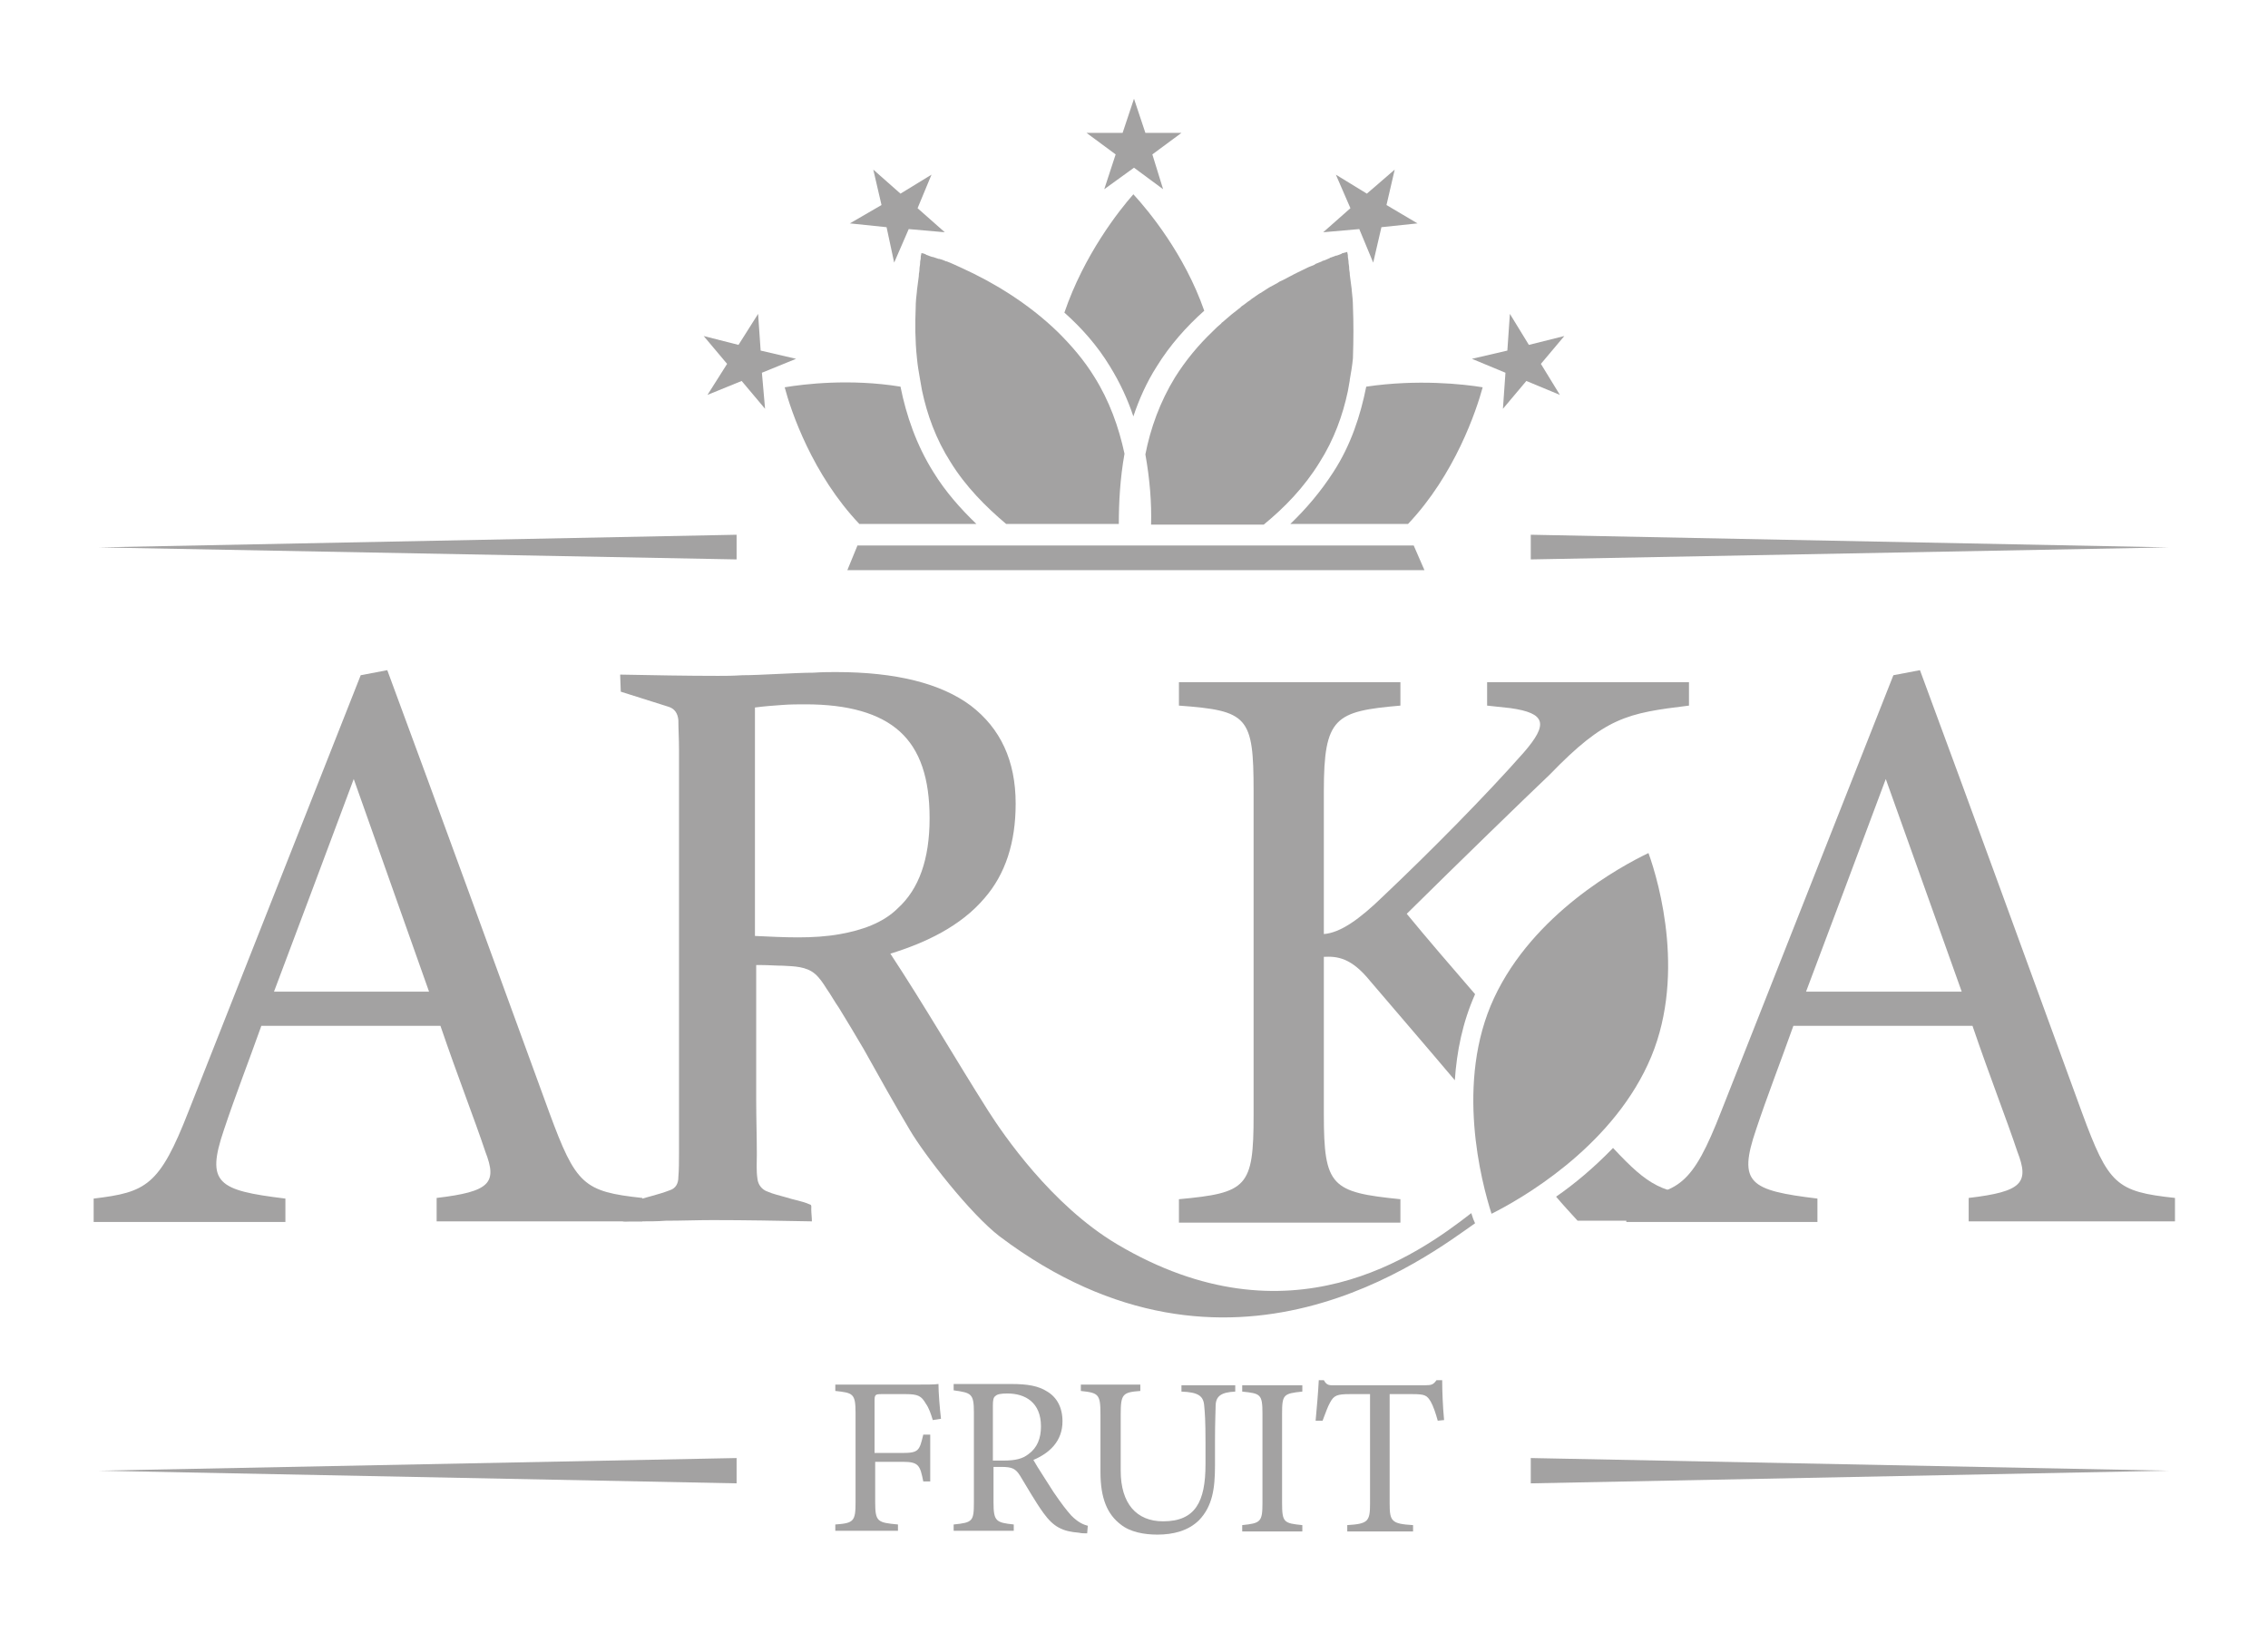 <?xml version="1.0" encoding="utf-8"?>
<!-- Generator: Adobe Illustrator 23.0.3, SVG Export Plug-In . SVG Version: 6.00 Build 0)  -->
<svg version="1.1" id="Layer_1" xmlns="http://www.w3.org/2000/svg" xmlns:xlink="http://www.w3.org/1999/xlink" x="0px" y="0px"
	 viewBox="0 0 358.4 258.1" style="enable-background:new 0 0 358.4 258.1;" xml:space="preserve">
<style type="text/css">
	.st0{fill:#A3A2A2;}
</style>
<g>
	<path class="st0" d="M69,193v-3.7c8.5-1,9.6-2.4,7.7-7.3c-1.7-5.1-4.3-11.7-7.1-19.9H41.3c-2.1,5.9-4.1,11-5.9,16.4
		c-2.9,8.5-1,9.6,9.7,10.9v3.7H14.8v-3.7c8.3-1,10.4-2,15-13.8L57,106.7l4.2-0.8c8.3,22.4,17.3,47.2,25.6,69.9
		c4.2,11.4,5.4,12.5,14.7,13.5v3.7L69,193L69,193z M55.9,123.1c-4.2,11.3-8.7,23.2-12.6,33.6h24.5L55.9,123.1z"/>
	<path class="st0" d="M311.1,193v-3.7c8.5-1,9.6-2.4,7.7-7.3c-1.7-5.1-4.3-11.7-7.1-19.9h-28.3c-2.1,5.9-4.1,11-5.9,16.4
		c-2.9,8.5-1,9.6,9.7,10.9v3.7H257v-3.7c8.3-1,10.4-2,15-13.8l27.2-68.9l4.2-0.8c8.3,22.4,17.3,47.2,25.6,69.9
		c4.2,11.4,5.4,12.5,14.7,13.5v3.7L311.1,193L311.1,193z M298,123.1c-4.2,11.3-8.7,23.2-12.6,33.6H310L298,123.1z"/>
	<g>
		<path class="st0" d="M147.4,224.4c-0.3-1-0.6-1.9-1.1-2.6c-0.7-1.2-1.2-1.5-3.2-1.5h-3.8c-1,0-1.1,0.1-1.1,1.1v8.2h4.4
			c2.6,0,2.7-0.4,3.3-2.9h1.1v7.4h-1.1c-0.5-2.5-0.7-3.1-3.2-3.1h-4.4v6.4c0,3.1,0.4,3.2,3.6,3.5v1H132v-1c2.9-0.2,3.2-0.5,3.2-3.5
			v-14.1c0-3.1-0.4-3.2-3.2-3.5v-1h11.3c3.2,0,4.4,0,5-0.1c0,1.3,0.2,3.8,0.4,5.5L147.4,224.4z"/>
		<path class="st0" d="M171.8,242.3c-0.5,0-0.9,0-1.3-0.1c-2.6-0.2-4-0.9-5.6-3.1c-1.3-1.8-2.6-4.1-3.7-5.9c-0.7-1.1-1.2-1.4-3-1.4
			H157v5.6c0,3,0.4,3.2,3.2,3.5v1h-9.5v-1c3-0.3,3.2-0.5,3.2-3.5v-14.2c0-3-0.4-3.1-3.2-3.5v-1h9.1c2.6,0,4.3,0.3,5.7,1.2
			c1.5,0.9,2.4,2.5,2.4,4.7c0,3.1-2,5-4.6,6.1c0.6,1.1,2.2,3.5,3.2,5.1c1.3,1.9,2,2.8,2.8,3.7c1,1,1.8,1.4,2.6,1.6L171.8,242.3z
			 M158.6,230.8c1.9,0,3-0.3,3.9-1c1.4-1,2-2.5,2-4.4c0-3.8-2.5-5.2-5.3-5.2c-1,0-1.6,0.1-1.9,0.4c-0.3,0.2-0.4,0.6-0.4,1.5v8.7
			H158.6z"/>
		<path class="st0" d="M195.2,219.9c-2.2,0.1-3.1,0.7-3.1,2.3c0,0.8-0.1,2.3-0.1,5.6v3.8c0,3.6-0.4,6.4-2.5,8.6
			c-1.7,1.7-4.1,2.3-6.6,2.3c-2.1,0-4.3-0.4-5.8-1.6c-2.1-1.6-3.2-4.1-3.2-8.3v-9.1c0-3.2-0.3-3.4-3.1-3.7v-1h9.4v1
			c-2.8,0.2-3.1,0.5-3.1,3.7v8.9c0,5.2,2.5,8,6.7,8c5.1,0,6.7-3.1,6.7-9v-3.6c0-3.3-0.1-4.6-0.2-5.6c-0.1-1.6-0.9-2.2-3.6-2.3v-1
			h8.5L195.2,219.9L195.2,219.9z"/>
		<path class="st0" d="M196.3,242v-1c2.9-0.3,3.2-0.5,3.2-3.5v-14.1c0-3.1-0.3-3.2-3.2-3.5v-1h9.5v1c-3,0.3-3.2,0.5-3.2,3.5v14.1
			c0,3.1,0.3,3.2,3.2,3.5v1H196.3z"/>
		<path class="st0" d="M227.2,224.5c-0.3-1.1-0.7-2.3-1.1-3c-0.6-1-0.9-1.2-2.9-1.2h-3.6v17.3c0,2.8,0.3,3.2,3.7,3.4v1h-10.4v-1
			c3.3-0.2,3.6-0.6,3.6-3.4v-17.3h-3.2c-2,0-2.5,0.2-3.1,1.3c-0.4,0.7-0.7,1.6-1.2,2.9h-1.1c0.2-2.2,0.4-4.4,0.5-6.4h0.8
			c0.5,0.9,0.9,0.8,1.9,0.8h14.1c1,0,1.3-0.1,1.8-0.8h0.9c0,1.7,0.1,4.2,0.3,6.3L227.2,224.5z"/>
	</g>
	<path class="st0" d="M236.1,157.7c-6.2,13.3-2,29.1-0.4,34.1c4.6-2.3,18.5-10.2,24.7-23.6c6.2-13.3,1.8-28.7,0.1-33.4
		C256.1,136.9,242.3,144.4,236.1,157.7z"/>
	<g>
		<polygon class="st0" points="241.9,88.4 241.9,84.5 342.7,86.5 		"/>
		<polygon class="st0" points="116.4,88.4 116.4,84.5 15.6,86.5 		"/>
	</g>
	<g>
		<polygon class="st0" points="241.9,234.4 241.9,230.4 342.7,232.4 		"/>
		<polygon class="st0" points="116.4,234.4 116.4,230.4 15.6,232.4 		"/>
	</g>
	<polygon class="st0" points="223.4,86.2 135.5,86.2 133.9,90.1 225.1,90.1 	"/>
	<polygon class="st0" points="179.2,15.6 181,21 186.7,21 182.1,24.4 183.8,29.9 179.2,26.5 174.5,29.9 176.3,24.4 171.7,21 
		177.4,21 	"/>
	<polygon class="st0" points="247.2,53.1 243.5,57.5 246.5,62.4 241.2,60.2 237.5,64.6 237.9,58.9 232.6,56.7 238.2,55.4 
		238.6,49.6 241.6,54.5 	"/>
	<polygon class="st0" points="111.2,53.1 114.9,57.5 111.8,62.4 117.2,60.2 120.9,64.6 120.4,58.9 125.8,56.7 120.2,55.4 
		119.8,49.6 116.7,54.5 	"/>
	<polygon class="st0" points="220.4,26.8 219.1,32.4 224,35.3 218.3,35.9 217,41.5 214.8,36.2 209.1,36.7 213.4,32.9 211.1,27.6 
		216,30.6 	"/>
	<polygon class="st0" points="138,26.8 139.3,32.4 134.3,35.3 140.1,35.9 141.3,41.5 143.6,36.2 149.3,36.7 145,32.9 147.2,27.6 
		142.3,30.6 	"/>
	<path class="st0" d="M175.4,57.9c1.6,2.6,2.8,5.2,3.7,7.9c0.9-2.7,2.1-5.4,3.7-7.9c2.1-3.4,4.7-6.3,7.5-8.8
		c-3.1-8.9-8.8-15.8-11.2-18.4c-2.3,2.6-7.8,9.6-10.9,18.7C170.9,51.8,173.4,54.6,175.4,57.9z"/>
	<g>
		<path class="st0" d="M209.2,176.1v-24.9c2.1-0.1,4.3,0.1,7.3,3.8c4.6,5.4,9.1,10.6,13.4,15.7c0.3-4.5,1.2-9.1,3.2-13.6
			c-3.8-4.4-7.6-8.8-10.8-12.7c8.4-8.3,18.6-18.2,22.6-22c8.8-9.1,12.2-9.7,22-10.9v-3.7H235v3.7l3.7,0.4c5.6,0.8,6,2.5,2.1,7
			c-6,6.8-14.8,15.7-22.2,22.7c-3.8,3.7-6.8,5.8-9.4,6V125c0-11.7,1.8-12.6,12.1-13.5v-3.7h-35v3.7c10.9,0.8,11.8,1.7,11.8,13.5
			v51.2c0,11.4-1,12.3-11.8,13.3v3.7h35v-3.7C210.4,188.4,209.2,187.5,209.2,176.1z"/>
		<path class="st0" d="M254.9,181.4c-3,3.1-6.1,5.7-9,7.7c1.1,1.3,2.3,2.6,3.4,3.8h21v-3.7C262.6,188.5,260.6,187.5,254.9,181.4z"/>
	</g>
	<g>
		<path class="st0" d="M232.5,191.7c-8.5,6.6-28.7,21.1-56,4.9c-10.4-6.2-18-17.4-20.3-21c-5.2-8.2-10.1-16.7-15.5-24.9
			c5.5-1.7,11.1-4.3,14.9-8.8c3.3-3.8,4.9-8.8,4.9-14.9c0-6.8-2.4-11.9-7.1-15.5c-4.7-3.5-11.8-5.3-21.3-5.3c-0.9,0-2.1,0-3.6,0.1
			c-1.5,0-3.4,0.1-5.6,0.2s-4.1,0.2-5.6,0.2c-1.5,0.1-2.8,0.1-3.8,0.1c-5.1,0-10.2-0.1-15.5-0.2l0.1,2.7l7.6,2.4
			c0.9,0.3,1.4,1,1.5,2.1c0,1.4,0.1,2.9,0.1,4.6s0,3.6,0,5.7v50c0,2.7,0,5.5,0,8.2c0,1.2,0,2.5-0.1,3.7c0,1-0.4,1.8-1.4,2.1
			c-1.8,0.7-3.8,1.1-5.6,1.7c-0.5,0.1-1,0.3-1.5,0.4c-0.1,0-0.6,0.1-0.7,0.2c-0.1,0.1,0.1,0.8,0.1,0.9c0,0.3,0.1,0.7,0.1,1
			c0,0.1,0,0.5,0.1,0.6c0.1,0.2,0.9,0.1,1.2,0.1c0.6,0,1.2,0,1.8,0c1.3,0,2.6,0,3.9-0.1c2.5,0,5-0.1,7.4-0.1
			c5.2,0,10.4,0.1,15.7,0.2c0-0.6-0.1-1.3-0.1-1.9c0-0.5,0.1-0.7-0.3-0.8c-1.1-0.5-2.5-0.7-3.7-1.1c-1-0.3-2-0.5-2.9-0.9
			c-0.9-0.3-1.5-1.1-1.6-2c-0.2-1.3-0.1-2.6-0.1-3.9c0-2.8-0.1-5.7-0.1-8.5c0-0.9,0-1.8,0-2.6c0-6.3,0-12.5,0-18.8
			c0.3,0,0.6,0,0.9,0c1.1,0,2.2,0.1,3.3,0.1c1.8,0.1,3.7,0.1,5.1,1.3c0.7,0.6,1.3,1.5,1.8,2.3c0.7,1,1.3,2.1,2,3.1
			c1.3,2.1,2.6,4.3,3.9,6.5c2.4,4.3,4.8,8.6,7.3,12.8c2.3,3.9,9.5,13.2,14.2,16.8c36.4,27.4,67.8,3,75.1-2.1
			C232.9,192.9,232.7,192.4,232.5,191.7z M132.8,147.6c-4.4,0.8-9,0.5-13.5,0.3v-36.1c1.5-0.2,2.9-0.3,4.3-0.4
			c1.3-0.1,2.5-0.1,3.7-0.1c6.7,0,11.7,1.4,14.9,4.3s4.7,7.4,4.7,13.7c0,6.5-1.7,11.2-5,14.2C139.5,145.9,136.1,147,132.8,147.6z"/>
	</g>
	<path class="st0" d="M222.5,82.8c7.4-7.8,10.8-17.9,11.8-21.6c-3-0.5-10.3-1.3-18.4-0.1c-0.9,4.5-2.4,9.2-5.2,13.5
		c-2,3.1-4.3,5.8-6.8,8.2H222.5z"/>
	<path class="st0" d="M213.8,48.5c0-0.9-0.1-1.8-0.2-2.7v-0.1c-0.1-0.8-0.2-1.6-0.3-2.3v-0.1c0-0.3-0.1-0.6-0.1-0.9v-0.1
		c0-0.3-0.1-0.6-0.1-0.9v-0.1c0-0.2-0.1-0.5-0.1-0.7c0-0.1,0-0.1,0-0.2c0-0.2-0.1-0.4-0.1-0.6c-0.2,0.1-0.4,0.1-0.7,0.2
		c-0.1,0-0.1,0-0.2,0.1c-0.2,0.1-0.5,0.2-0.8,0.3h-0.1c-0.3,0.1-0.5,0.2-0.8,0.3c-0.1,0-0.1,0-0.2,0.1c-0.3,0.1-0.6,0.3-1,0.4
		c-0.1,0-0.1,0-0.2,0.1c-0.3,0.1-0.7,0.3-1,0.4c0,0-0.1,0-0.1,0.1c-0.4,0.2-0.8,0.3-1.2,0.5c-0.1,0-0.1,0.1-0.2,0.1
		c-0.8,0.4-1.7,0.8-2.6,1.3c-0.1,0-0.1,0.1-0.2,0.1c-0.4,0.2-0.9,0.5-1.4,0.7l0,0c-0.4,0.3-0.9,0.5-1.4,0.8c-0.1,0-0.1,0.1-0.2,0.1
		c-0.5,0.3-0.9,0.6-1.4,0.9c-0.1,0-0.1,0.1-0.2,0.1c-0.4,0.3-0.9,0.6-1.3,0.9l-0.1,0.1c-0.5,0.3-0.9,0.7-1.4,1
		c-0.1,0.1-0.1,0.1-0.2,0.2c-0.5,0.4-0.9,0.7-1.4,1.1l0,0c-0.5,0.4-0.9,0.8-1.4,1.2c-0.1,0.1-0.2,0.1-0.2,0.2
		c-0.5,0.4-0.9,0.8-1.4,1.3c-2.2,2.1-4.2,4.5-5.9,7.2c-2.4,3.9-3.9,8.1-4.7,12.2c0.7,3.9,1,7.7,0.9,11.1h17.8
		c3.3-2.7,6.4-5.9,8.8-9.8c2.3-3.6,3.7-7.5,4.5-11.3c0.1-0.6,0.2-1.1,0.3-1.7c0,0,0,0,0-0.1c0.2-1.1,0.4-2.3,0.5-3.4c0,0,0,0,0-0.1
		C213.9,53.6,213.9,50.9,213.8,48.5L213.8,48.5z"/>
	<path class="st0" d="M172.9,59.5c-1.6-2.6-3.6-4.9-5.6-6.9c-4.9-4.8-10.6-8.1-15.2-10.2l0,0c-0.9-0.4-1.7-0.8-2.5-1.1h-0.1
		c-0.4-0.2-0.7-0.3-1.1-0.4h-0.1c-0.3-0.1-0.6-0.2-0.9-0.3h-0.1c-0.3-0.1-0.6-0.2-0.8-0.3c-0.1,0-0.1,0-0.2-0.1
		c-0.2-0.1-0.5-0.2-0.7-0.2c0,0.2-0.1,0.4-0.1,0.6c0,0.1,0,0.1,0,0.2c0,0.2-0.1,0.4-0.1,0.7v0.1c0,0.3-0.1,0.6-0.1,0.9v0.1
		c0,0.3-0.1,0.6-0.1,0.9v0.1c-0.1,0.7-0.2,1.5-0.3,2.3V46c-0.1,0.8-0.2,1.7-0.2,2.7l0,0c-0.1,2.4-0.1,5.1,0.2,7.9l0,0
		c0.1,1.1,0.3,2.3,0.5,3.4l0,0c0.1,0.6,0.2,1.2,0.3,1.7c0.8,3.8,2.2,7.7,4.5,11.3c2.4,3.9,5.6,7.1,8.8,9.8h17.8
		c0-3.4,0.2-7.2,0.9-11.1C176.8,67.5,175.3,63.3,172.9,59.5z"/>
	<path class="st0" d="M124,61.2c1,3.8,4.4,13.8,11.8,21.6h18.5c-2.5-2.4-4.9-5.1-6.8-8.2c-2.7-4.3-4.3-9-5.2-13.5
		C134.3,59.8,127,60.7,124,61.2z"/>
</g>
</svg>
